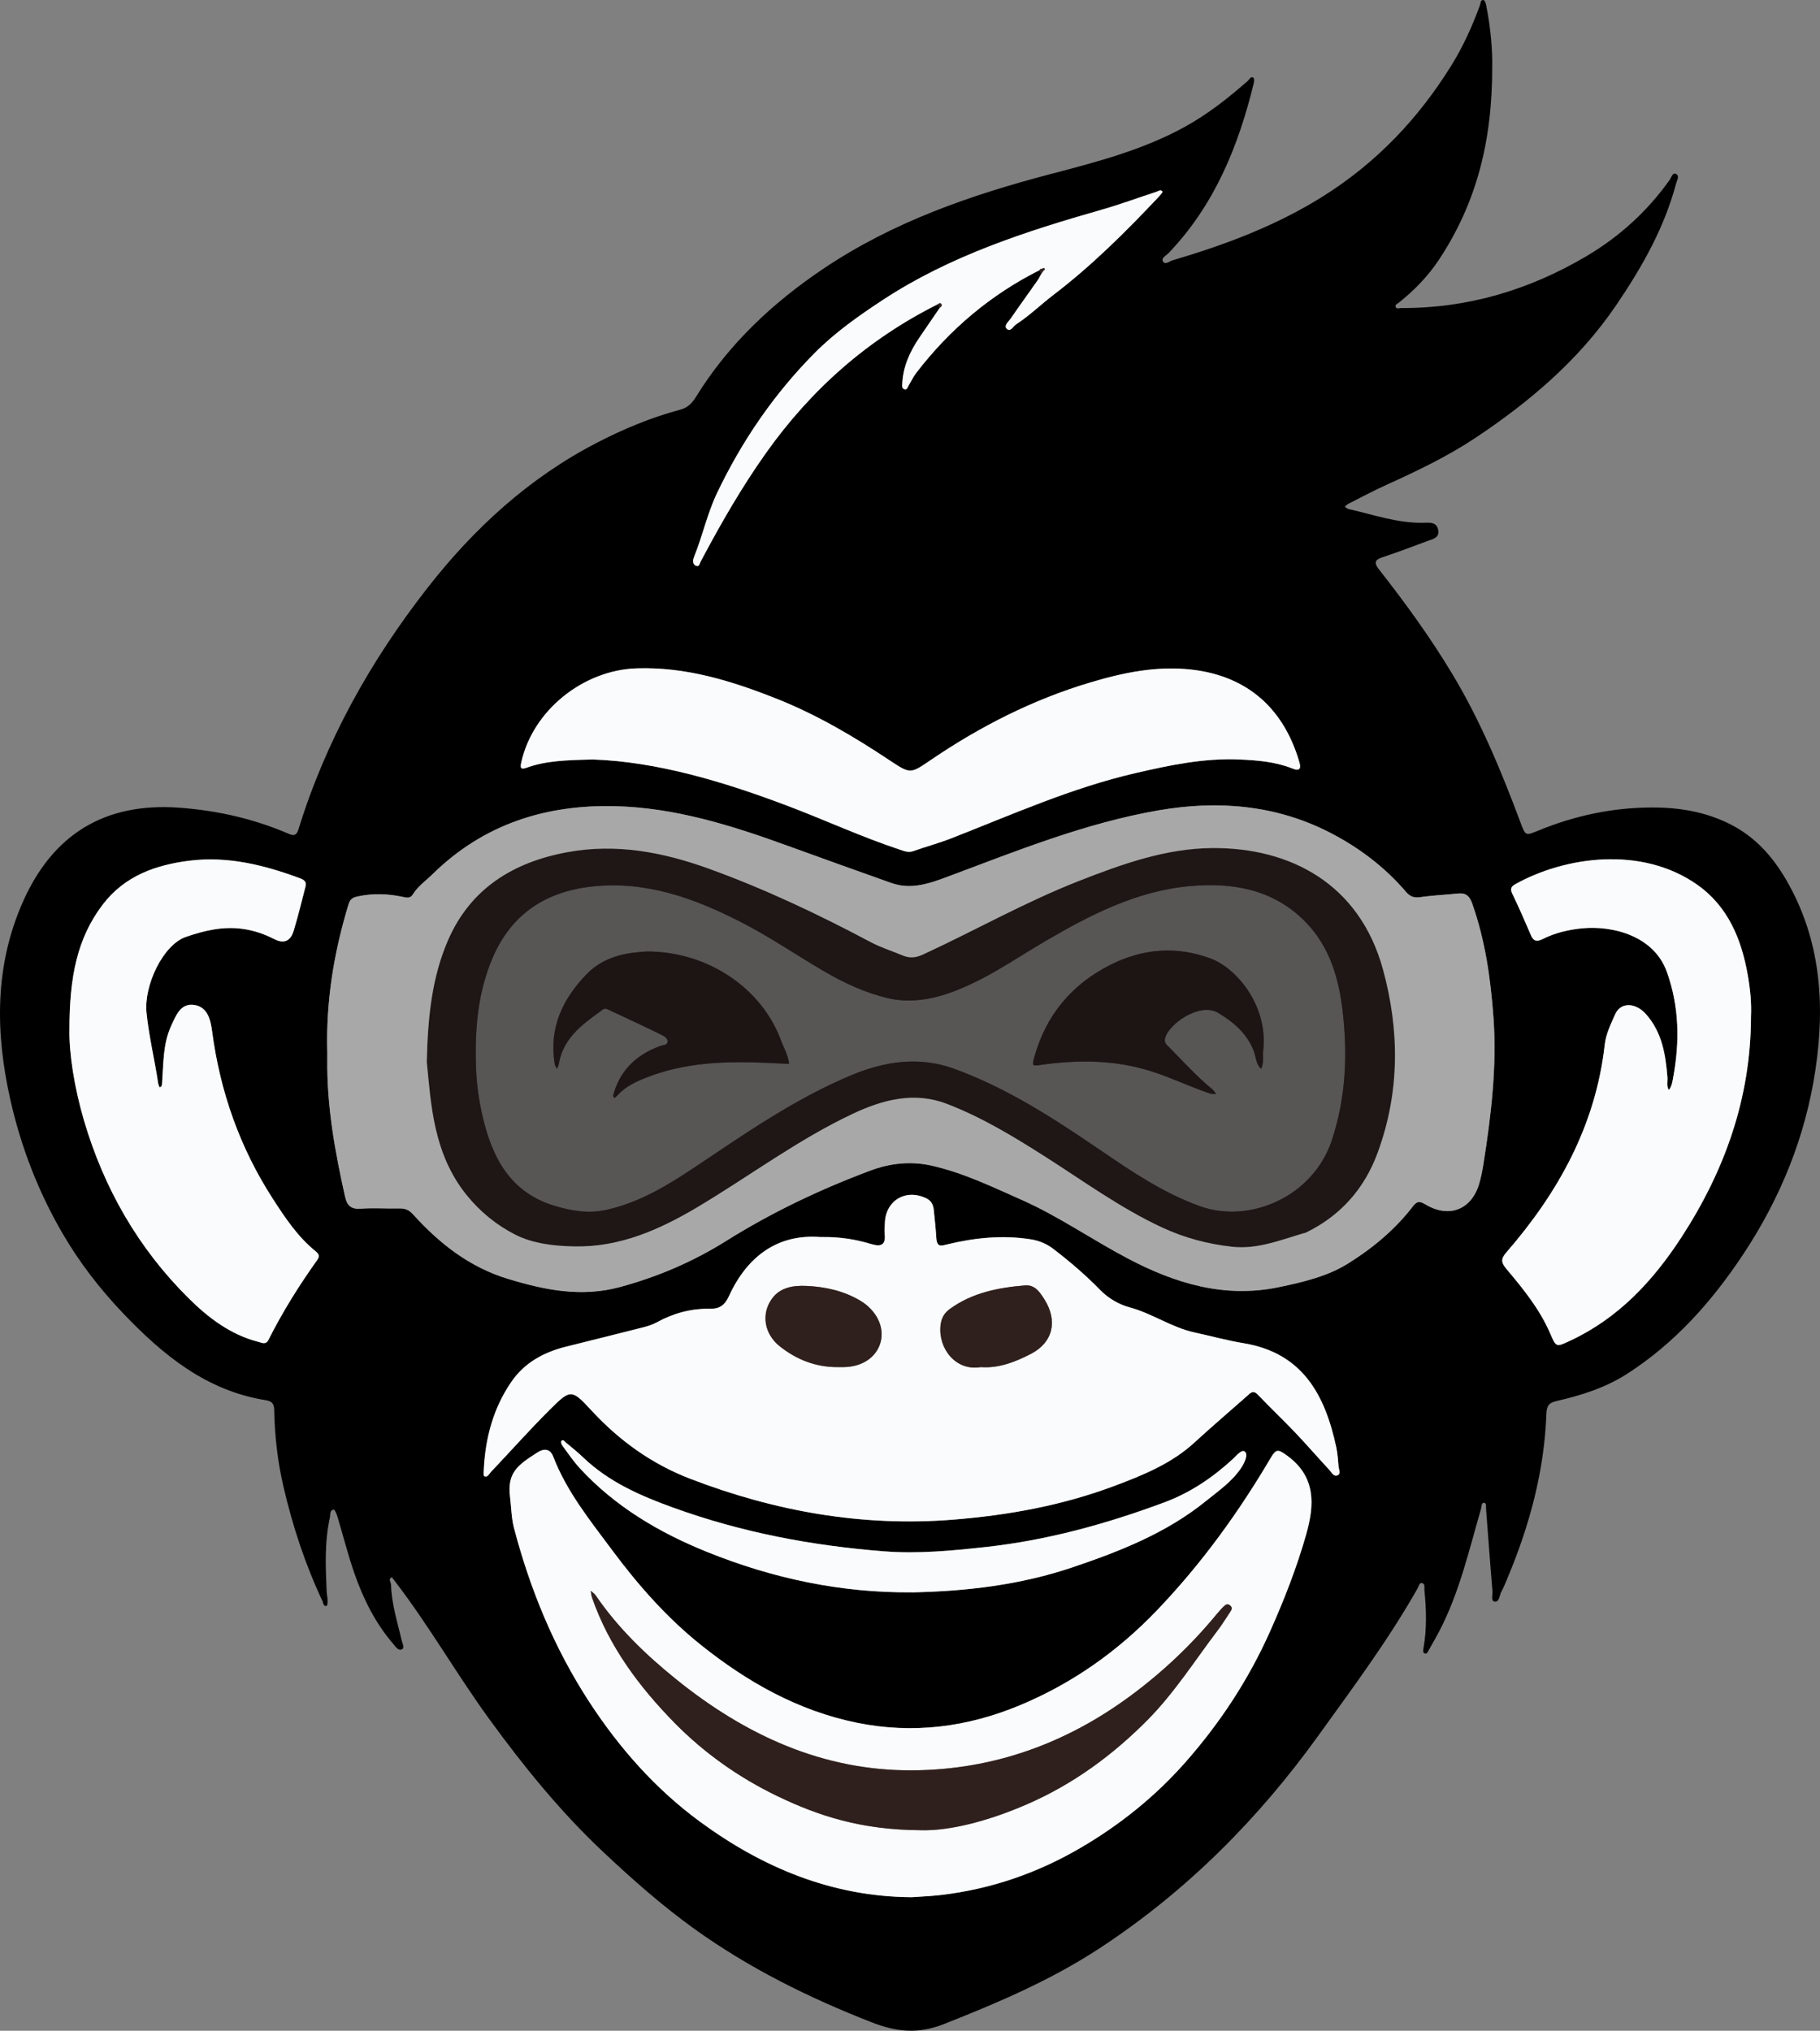 <?xml version="1.0" encoding="UTF-8"?>
<svg id="Layer_2" data-name="Layer 2" xmlns="http://www.w3.org/2000/svg" width="750.74" height="837.42" viewBox="0 0 750.74 837.42">
  <rect x="0" y="0" width="750.74" height="837.42" fill="#808080" stroke="none"/>
  <defs>
    <style>
      .cls-1 {
        fill: #a9a8a9;
      }

      .cls-2 {
        fill: #1e1715;
      }

      .cls-3 {
        fill: #161212;
        opacity: .71;
      }

      .cls-4 {
        fill: #fafbfc;
      }

      .cls-5 {
        fill: #30201d;
      }
    </style>
  </defs>
  <g id="BW">
    <g>
      <g id="Monkey">
        <path d="M615.53,27.3c.1,31.43-6.76,56.74-21.88,79.67-4.52,6.86-10.19,12.68-16.59,17.8-.59.47-1.73.84-1.34,1.83.38.96,1.42.42,2.18.43,27.51.14,52.95-7.48,76.45-21.36,13.58-8.02,25.18-18.53,34.39-31.5.7-.99,1.14-3.15,2.6-2.44,1.59.77.4,2.6.04,3.95-4.9,18.43-14.14,34.64-24.8,50.3-15.38,22.59-35.72,39.79-58.15,54.7-11.5,7.64-24.03,13.59-36.62,19.3-5.29,2.4-10.43,5.15-15.62,7.78-.56.28-.99.81-1.48,1.22.53.33,1.03.83,1.61.95,10.19,2.27,20.13,5.87,30.78,5.65,2.44-.05,5.4-.49,6.11,2.82.75,3.51-2.37,3.93-4.6,4.78-6.07,2.28-12.15,4.56-18.3,6.6-3.46,1.15-3.51,2.47-1.36,5.2,10.89,13.86,21.23,28.13,30.3,43.26,11.51,19.19,20.03,39.78,27.85,60.67,2.25,6.02,2.1,5.77,7.88,3.43,14.89-6.05,30.31-9.33,46.52-9.35,11.36-.01,22.04,1.77,32.23,6.91,10.2,5.15,17.45,13.27,23.02,22.86,14.23,24.46,16.19,51.04,12.12,78.31-4.11,27.57-14.38,52.89-29.77,76.11-12.87,19.43-28.1,36.6-47.89,49.33-8.94,5.75-18.9,8.89-29.12,11.23-3.17.72-4.09,1.97-4.21,5.26-.86,23.7-6.98,46.2-16.13,67.96-.77,1.83-1.5,3.71-2.46,5.44-.83,1.49-.75,4.38-2.83,4.05-1.56-.24-.7-2.91-.84-4.46-.96-11.26-1.75-22.54-2.64-33.81-.07-.89.34-2.43-.89-2.47-1.07-.03-.9,1.52-1.16,2.42-4.95,17.07-8.89,34.5-17.18,50.43-1.38,2.65-2.88,5.24-4.36,7.84-.39.68-.72,1.79-1.73,1.41-.89-.34-.6-1.45-.47-2.18,1.4-7.94,1.18-15.9.37-23.87-.11-1.04.42-2.63-.98-2.94-1.13-.25-1.32,1.29-1.78,2.1-12.06,21.32-26.7,40.94-40.95,60.75-24.86,34.55-54.64,64.43-90.41,87.83-19.99,13.08-41.85,22.41-64.08,31.17-10.78,4.25-19.67,3.24-29.92-.77-25.69-10.05-50.2-22.15-72.66-38.23-13.53-9.69-25.96-20.68-38.07-32.08-17.66-16.62-32.84-35.37-47.03-54.89-13.33-18.33-24.59-38.12-38.4-56.15-.58-.76-1.58-2.19-1.75-2.1-1.48.78-.25,1.98-.22,3.03.18,7.91,2.65,15.38,4.38,22.99.28,1.22,1.36,3.02.11,3.66-1.51.76-2.62-1.09-3.55-2.17-7.38-8.57-12.35-18.54-16.04-29.1-2.68-7.69-4.66-15.63-7.01-23.43-.32-1.08-1.08-2.94-1.51-2.9-1.78.15-1.34,1.99-1.6,3.18-2.25,10.18-1.79,20.48-1.33,30.78.05,1.16.36,2.3.39,3.46.02.78-.08,2.17-.39,2.25-1.43.36-1.34-1.11-1.71-1.9-7.13-15.1-12.3-30.85-16.09-47.12-2.45-10.5-3.66-21.09-3.85-31.82-.04-2.41-.92-3.55-3.39-3.94-24.53-3.89-42.42-18.55-58.91-35.83-9.53-9.98-17.89-20.8-24.79-32.59-10.14-17.32-17.36-35.98-21.77-55.59-6.23-27.72-6.5-55.31,5.29-81.73,12.04-26.99,33.05-41.02,64.81-38.58,15.66,1.21,30.51,4.59,44.82,10.77,2.16.93,3.17.59,3.92-1.82,11.34-36.63,29.75-69.55,53.26-99.63,19.24-24.63,41.95-45.44,69.96-59.89,10.94-5.65,22.31-10.39,34.22-13.57,3.29-.88,5.02-2.8,6.64-5.43,13.37-21.62,31.48-38.59,52.4-52.67,28.76-19.36,60.98-30.5,94.2-39.19,18.84-4.93,37.69-9.86,54.92-19.34,9.49-5.22,17.95-11.88,26.05-19,.7-.62,1.11-1.96,2.26-1.31.38.22.35,1.57.17,2.32-6.35,26.02-16.23,50.27-35.12,70.01-.99,1.03-3.15,1.98-2.35,3.43.89,1.61,2.63-.03,3.93-.41,21.75-6.43,42.83-14.28,62.22-26.48,22.04-13.87,39.33-32.08,52.94-54.08,4.84-7.83,8.59-16.14,11.72-24.76.28-.78.13-2.24,1.47-2.01.47.08.89,1.32,1.05,2.09,1.98,9.66,2.63,19.43,2.5,25.19ZM428.84,111.4c.25.48.5.96.75,1.44-.57,1-1.08,2.06-1.74,3-3.62,5.17-7.33,10.27-10.9,15.47-.88,1.29-2.97,2.92-1.74,4.21,1.56,1.65,2.7-.96,3.9-1.74,5.57-3.62,10.35-8.3,15.6-12.31,15.85-12.08,29.85-26.08,43.46-40.53.56-.59,1.49-1.7,1.33-1.94-.71-1.03-1.7-.16-2.52.11-7.42,2.42-14.76,5.15-22.26,7.29-31.55,9.02-62.64,19.01-90.45,37.23-10.06,6.59-19.86,13.51-28.28,22-16.72,16.86-29.97,36.22-40.23,57.73-4.03,8.45-5.93,17.53-9.4,26.1-.42,1.03-1.08,3.13.8,3.88,1.29.52,1.42-.95,1.86-1.78,8.16-15.42,16.81-30.5,26.95-44.77,18.67-26.28,42.03-46.9,70.86-61.33.28.48.56.96.84,1.44-2.81,4.1-5.63,8.19-8.42,12.31-3.94,5.82-6.8,12.04-7.08,19.21-.03.79-.22,1.73.84,2.07,1.17.38,1.3-.68,1.7-1.34,1.11-1.85,2.04-3.83,3.35-5.53,13.77-17.86,30.57-32.08,50.77-42.22ZM135.02,434.23c0,.83,0,1.66,0,2.5-.26,19.25,3.14,38.03,7.32,56.71.81,3.64,2.42,5.26,6.42,4.97,5.3-.38,10.66.01,15.99-.1,2.31-.05,3.92.55,5.57,2.37,10.91,12.07,23.28,21.85,39.3,26.7,15.22,4.61,30.19,7.65,46.13,3.34,15.58-4.21,30.11-10.44,43.74-18.98,18.82-11.79,38.78-21.3,59.56-29.05,8.06-3.01,16.47-3.97,25.05-2.07,13.11,2.9,25.11,8.74,37.26,14.12,15.26,6.76,28.97,16.35,43.67,24.11,19.52,10.31,39.93,16.61,62.41,11.94,10-2.07,20.09-4.44,28.7-9.81,10.11-6.31,19.39-14,26.75-23.63,1.63-2.13,2.74-2.12,5.15-.68,9.68,5.79,18.91,2.15,22.08-8.43.81-2.7,1.36-5.5,1.8-8.28,3.16-20.07,5.6-40.18,4.11-60.58-1.17-15.98-3.4-31.71-8.79-46.9-1.07-3.01-2.6-4.38-5.81-4.03-5.13.55-10.3.74-15.39,1.48-2.6.38-4.26-.05-6.03-2.12-8.87-10.38-19.78-18.54-31.74-24.64-22.2-11.31-46.06-13.23-70.43-9-30.02,5.21-58.14,16.58-86.48,27.18-7.68,2.87-15.37,5.72-23.7,2.76-14.28-5.07-28.54-10.18-42.78-15.35-23.05-8.38-46.44-15.71-71.14-16.32-28.63-.71-54.31,7.42-75.28,28.02-2.79,2.74-6.06,4.97-8.17,8.38-1.1,1.78-2.59,1.33-4.34.96-6.06-1.28-12.17-1.47-18.3-.16-1.95.42-3.14.93-3.82,3.13-6.14,20.03-9.44,40.45-8.8,61.44ZM338.68,510.13c-17.58-1.45-30.35,7.64-38.01,24.36-1.79,3.92-4.01,5.25-7.79,5.19-7.81-.14-15.06,1.83-21.9,5.57-1.72.94-3.66,1.58-5.57,2.07-10.67,2.72-21.36,5.34-32.03,8.02-9.13,2.29-17.04,6.58-22.48,14.51-7.46,10.87-10.7,23.12-11.35,36.15-.05.95-.21,2.54.21,2.73,1.35.64,1.94-.91,2.66-1.67,8.12-8.56,15.96-17.39,24.31-25.72,8.67-8.65,9.04-8.59,17.34.39,11.48,12.42,24.9,22.02,40.64,28.06,34.89,13.4,70.87,19.86,108.4,16.86,22.82-1.82,45.11-5.87,66.57-13.92,11.82-4.44,23.52-9.16,33.06-17.93,7.1-6.52,14.45-12.76,21.66-19.15,1.39-1.23,2.44-2.65,4.45-.54,5.02,5.29,10.34,10.29,15.36,15.57,4.81,5.05,9.36,10.33,14.11,15.43.94,1.01,1.76,2.96,3.42,2.24,1.46-.63.51-2.37.4-3.61-.23-2.64-.39-5.32-.94-7.9-4.61-21.53-13.82-38.93-38.23-42.95-6.8-1.12-13.48-2.97-20.23-4.43-9.47-2.05-17.46-7.85-26.84-10.37-4.16-1.12-8.63-3.6-11.94-7-6.04-6.22-12.61-11.82-19.48-17.09-2.83-2.17-5.96-3.44-9.54-3.99-11.54-1.78-22.86-.61-34.1,2.1-2.6.63-4.4,1.44-4.64-2.85-.21-3.75-.68-7.58-1.04-11.37-.21-2.2-1.12-3.81-3.08-4.75-8.55-4.12-16.91.99-17.09,10.42-.02,1.33-.24,2.68-.09,3.99.52,4.55-1.08,5.79-5.58,4.44-6.21-1.86-12.61-3.02-20.65-2.88ZM375.99,782.35c3.97-.29,7.96-.44,11.91-.89,20.77-2.39,40.05-9.03,58.12-19.64,16.07-9.43,30.41-20.95,42.69-34.82,14.37-16.23,26.22-34.2,35.12-54.11,5.85-13.09,11.07-26.41,14.97-40.15,3.41-12.03,4.21-23.78-7.99-32.57-3.51-2.53-4.39-2.8-6.61.98-13.35,22.67-28.71,43.85-46.96,62.91-16.2,16.91-34.89,30.12-56.48,39.12-21.68,9.04-44.12,11.95-67.29,7.23-24.35-4.96-45.35-16.88-64.48-32.19-13.95-11.17-25.76-24.57-36.39-38.87-9.1-12.24-18.8-24.18-24.38-38.66-1.39-3.6-4.09-3.29-6.48-1.77-8.28,5.26-12.59,8.39-11.34,18.4.53,4.28.53,8.62,1.64,12.83,6.69,25.4,16.56,49.39,30.93,71.5,12.44,19.14,27.42,36.07,45.72,49.51,25.83,18.98,54.53,30.98,87.31,31.18ZM244.64,313.19c26.18.91,53.53,9,80.36,19.17,15.38,5.83,30.34,12.75,45.97,17.94,1.87.62,3.65,1.42,5.79.66,5.17-1.84,10.49-3.26,15.59-5.25,25.07-9.8,49.7-20.83,76.06-26.92,14.07-3.25,28.19-6.24,42.84-5.6,7.45.32,14.69.9,21.7,3.66,1.3.51,4.22,1.62,3.05-2.43-6.32-21.92-21.11-35.49-44.09-38.24-14.48-1.74-28.36,1.12-42.21,5.26-23.67,7.07-45.34,18.09-65.67,31.9-8.51,5.78-8.41,5.97-17.07.21-14.84-9.87-30.16-18.91-46.77-25.47-18.47-7.31-37.24-13.13-57.56-12.47-22.07.72-42.8,17.28-47.61,38.72-.57,2.55-.12,3.08,2.24,2.23,7.94-2.86,16.23-3.11,27.36-3.37ZM28.64,424.64c-.17,9.6,1.98,23.77,6.04,37.51,8.23,27.89,22.33,52.55,43.04,73.11,8.17,8.11,17.3,15.11,28.83,18.06,1.51.39,3.1,1.38,4.24-.89,5.75-11.47,12.55-22.31,19.99-32.75,1.12-1.57.93-2.47-.57-3.68-7.36-5.93-12.51-13.7-17.58-21.52-13.69-21.14-21.84-44.28-25.14-69.21-.62-4.67-1.8-9.96-7.24-10.84-5.75-.93-7.63,4.27-9.6,8.51-3.45,7.46-3.18,15.54-3.78,23.46-.06.81.04,1.72-.98,1.95-.09.02-.56-1.09-.66-1.7-1.43-9.69-3.8-19.21-4.79-29-1.15-11.24,6.76-28.04,16.25-31.31,7.63-2.62,15.15-4.42,23.37-3.31,4.76.65,9.03,2.14,13.16,4.26,4.2,2.14,6.73.47,7.92-3.47,1.83-6.05,3.32-12.2,4.9-18.32.57-2.2-1.02-2.86-2.68-3.47-14.5-5.34-29.34-9.01-44.91-7.14-14.03,1.69-26.93,6.21-35.97,18-10.61,13.85-13.85,29.91-13.84,51.74ZM722.26,419.45c.29-5.9-.32-11.71-1.32-17.42-2.61-14.82-8.15-28.29-20.92-37.25-22.98-16.11-54.61-11.51-74.9-.19-1.73.97-2.28,1.9-1.3,3.94,2.74,5.68,5.26,11.47,7.75,17.27,1.1,2.56,2.69,2.48,4.78,1.44,5.12-2.56,10.61-3.87,16.25-4.42,12.94-1.25,29.69,3.24,34.97,17.93,5.16,14.34,5.36,28.93,2.59,43.72-.33,1.78-.54,3.57-1.79,5-1.04-1.66-.44-3.51-.57-5.27-.73-9.39-2.25-18.52-8.78-25.93-4.38-4.96-10.5-5.07-12.74-.06-1.81,4.07-3.82,8.11-4.34,12.68-3.74,33.13-19.08,60.82-40.54,85.53-2.42,2.79-2.21,4.23.1,6.97,6.85,8.13,13.59,16.42,17.87,26.3,2.61,6.01,2.43,5.92,8.48,3.09,19.83-9.27,34.06-24.64,45.72-42.54,17.95-27.57,28.62-57.57,28.7-90.79ZM376.25,656.63c22.51-.46,44.63-3.06,66.15-10.33,19.63-6.62,38.72-14.14,54.99-27.3,5.24-4.23,10.94-8.12,14.72-13.92,1.28-1.96,2.75-5.14,1.47-6.4-1.31-1.28-3.48,1.51-4.91,2.84-8.39,7.74-17.65,14.02-28.4,18.01-23.89,8.88-48.3,15.63-73.72,18.41-13.91,1.52-27.87,2.87-41.82,1.78-29.72-2.31-58.83-7.81-86.98-18-13.55-4.9-26.56-10.57-37.16-20.69-2.28-2.18-4.73-4.17-7.18-6.17-.5-.41-1.08-1.55-1.91-.6-.24.27.06,1.3.4,1.76,2.38,3.19,4.6,6.54,7.29,9.45,14.62,15.85,32.8,26.56,52.5,34.5,27.04,10.9,55.21,16.92,84.55,16.64Z"/>
        <path class="cls-4" d="M338.68,510.13c8.03-.14,14.44,1.02,20.65,2.88,4.5,1.35,6.1.11,5.58-4.44-.15-1.31.06-2.66.09-3.99.17-9.43,8.54-14.54,17.09-10.42,1.95.94,2.86,2.55,3.08,4.75.36,3.79.83,7.62,1.04,11.37.24,4.29,2.04,3.48,4.64,2.85,11.24-2.71,22.56-3.87,34.1-2.1,3.58.55,6.71,1.82,9.54,3.99,6.87,5.27,13.43,10.87,19.48,17.09,3.31,3.4,7.78,5.89,11.94,7,9.39,2.52,17.38,8.31,26.84,10.37,6.75,1.46,13.43,3.31,20.23,4.43,24.41,4.02,33.62,21.42,38.23,42.95.55,2.58.71,5.26.94,7.9.11,1.23,1.05,2.98-.4,3.61-1.66.72-2.49-1.23-3.42-2.24-4.75-5.1-9.3-10.38-14.11-15.43-5.03-5.28-10.34-10.28-15.36-15.57-2.01-2.11-3.06-.69-4.45.54-7.22,6.39-14.57,12.63-21.66,19.15-9.54,8.77-21.23,13.49-33.06,17.93-21.46,8.05-43.74,12.1-66.57,13.92-37.52,3-73.51-3.46-108.4-16.86-15.74-6.04-29.16-15.65-40.64-28.06-8.29-8.97-8.66-9.03-17.34-.39-8.35,8.32-16.19,17.16-24.31,25.72-.72.76-1.3,2.31-2.66,1.67-.41-.19-.25-1.79-.21-2.73.66-13.03,3.89-25.28,11.35-36.15,5.44-7.93,13.35-12.22,22.48-14.51,10.68-2.68,21.37-5.3,32.03-8.02,1.91-.49,3.85-1.13,5.57-2.07,6.84-3.74,14.09-5.7,21.9-5.57,3.78.07,6-1.27,7.79-5.19,7.66-16.72,20.43-25.82,38.01-24.36ZM345.54,563.75c.83,0,1.66,0,2.49,0,7.7-.08,13.6-4.09,15.25-10.38,1.66-6.32-1.91-13.12-8.35-16.97-6.91-4.13-14.55-5.79-22.29-6.12-5.11-.22-10.76.4-14.28,5.36-4.41,6.2-3.18,14.41,3.33,19.57,6.92,5.48,14.86,8.61,23.86,8.54ZM404.49,563.76c7.45.57,14.29-2.11,20.77-5.46,9.2-4.76,11.12-13.74,5.51-22.55-1.96-3.09-3.94-6-7.99-5.67-11.01.89-21.69,2.99-30.91,9.65-2.4,1.74-3.62,3.88-3.93,7.04-.9,9.44,6.35,18.71,16.55,17Z"/>
        <path class="cls-4" d="M375.99,782.35c-32.78-.2-61.48-12.21-87.31-31.18-18.3-13.45-33.27-30.37-45.72-49.51-14.38-22.11-24.24-46.1-30.93-71.5-1.11-4.21-1.1-8.55-1.64-12.83-1.25-10,3.07-13.13,11.34-18.4,2.39-1.52,5.1-1.83,6.48,1.77,5.58,14.48,15.28,26.43,24.38,38.66,10.63,14.3,22.44,27.7,36.39,38.87,19.13,15.32,40.13,27.23,64.48,32.19,23.17,4.72,45.61,1.81,67.29-7.23,21.59-9,40.29-22.22,56.48-39.12,18.25-19.06,33.61-40.24,46.96-62.91,2.23-3.78,3.1-3.5,6.61-.98,12.19,8.79,11.4,20.54,7.99,32.57-3.9,13.74-9.12,27.06-14.97,40.15-8.9,19.91-20.75,37.88-35.12,54.11-12.28,13.86-26.62,25.39-42.69,34.82-18.07,10.6-37.35,17.24-58.12,19.64-3.95.46-7.94.6-11.91.89ZM379.62,754.72c12.26.38,28.49-3.92,44.22-10.79,18.83-8.22,35.04-20.08,49.44-34.6,11.15-11.25,19.59-24.62,29.1-37.15,1.8-2.37,3.36-4.93,5.02-7.42.56-.84,1.12-1.69.12-2.63-1.24-1.16-2.14-.3-2.97.53-.94.94-1.83,1.94-2.68,2.97-10.41,12.6-22.12,23.72-35.32,33.5-26.8,19.85-56.74,30.63-89.9,30.9-37.35.31-69.41-14.64-97.96-37.72-12.42-10.04-23.9-21.12-32.98-34.43-.51-.75-1.36-1.26-2.05-1.88.18.95.24,1.94.56,2.85,6.98,20.05,19.39,36.71,34,51.58,12.24,12.46,26.51,22.55,42.39,30.21,17.09,8.25,34.77,13.95,59,14.07Z"/>
        <path class="cls-4" d="M244.64,313.19c-11.13.26-19.41.51-27.36,3.37-2.36.85-2.81.32-2.24-2.23,4.8-21.44,25.54-38,47.61-38.72,20.32-.66,39.1,5.16,57.56,12.47,16.6,6.57,31.93,15.61,46.77,25.47,8.66,5.76,8.56,5.56,17.07-.21,20.33-13.81,41.99-24.83,65.67-31.9,13.85-4.14,27.72-6.99,42.21-5.26,22.98,2.76,37.77,16.33,44.09,38.24,1.17,4.05-1.75,2.94-3.05,2.43-7.01-2.75-14.26-3.33-21.7-3.66-14.65-.64-28.77,2.35-42.84,5.6-26.36,6.08-51,17.12-76.06,26.92-5.1,1.99-10.42,3.41-15.59,5.25-2.13.76-3.91-.04-5.79-.66-15.63-5.19-30.59-12.11-45.97-17.94-26.83-10.17-54.18-18.26-80.36-19.17Z"/>
        <path class="cls-4" d="M28.64,424.64c0-21.83,3.23-37.9,13.84-51.74,9.05-11.8,21.94-16.31,35.97-18,15.57-1.87,30.41,1.79,44.91,7.14,1.65.61,3.25,1.26,2.68,3.47-1.58,6.12-3.07,12.27-4.9,18.32-1.19,3.94-3.72,5.61-7.92,3.47-4.14-2.11-8.41-3.61-13.16-4.26-8.22-1.11-15.74.68-23.37,3.31-9.48,3.26-17.4,20.06-16.25,31.31,1,9.79,3.36,19.31,4.79,29,.09.61.57,1.72.66,1.7,1.02-.23.92-1.14.98-1.95.59-7.93.32-16.01,3.78-23.46,1.96-4.24,3.85-9.44,9.6-8.51,5.45.88,6.62,6.17,7.24,10.84,3.3,24.93,11.45,48.07,25.14,69.21,5.06,7.82,10.22,15.59,17.58,21.52,1.5,1.21,1.68,2.11.57,3.68-7.44,10.44-14.24,21.28-19.99,32.75-1.14,2.27-2.73,1.28-4.24.89-11.52-2.95-20.66-9.95-28.83-18.06-20.71-20.56-34.81-45.21-43.04-73.11-4.05-13.74-6.21-27.91-6.04-37.51Z"/>
        <path class="cls-4" d="M722.26,419.45c-.08,33.22-10.75,63.22-28.7,90.79-11.65,17.9-25.89,33.27-45.72,42.54-6.04,2.83-5.87,2.92-8.48-3.09-4.29-9.88-11.03-18.17-17.87-26.3-2.31-2.74-2.53-4.18-.1-6.97,21.46-24.71,36.8-52.4,40.54-85.53.52-4.57,2.52-8.61,4.34-12.68,2.23-5.01,8.36-4.9,12.74.06,6.54,7.41,8.05,16.54,8.78,25.93.14,1.76-.47,3.6.57,5.27,1.25-1.44,1.46-3.23,1.79-5,2.76-14.79,2.56-29.38-2.59-43.72-5.28-14.68-22.02-19.18-34.97-17.93-5.64.54-11.14,1.85-16.25,4.42-2.09,1.04-3.68,1.12-4.78-1.44-2.48-5.8-5.01-11.59-7.75-17.27-.98-2.03-.43-2.97,1.3-3.94,20.29-11.32,51.91-15.92,74.9.19,12.77,8.95,18.3,22.43,20.92,37.25,1.01,5.71,1.61,11.52,1.32,17.42Z"/>
        <path class="cls-4" d="M376.25,656.63c-29.34.28-57.51-5.74-84.55-16.64-19.7-7.94-37.89-18.65-52.5-34.5-2.69-2.92-4.92-6.26-7.29-9.45-.34-.46-.64-1.49-.4-1.76.83-.95,1.41.2,1.91.6,2.44,1.99,4.9,3.99,7.18,6.17,10.6,10.13,23.61,15.79,37.16,20.69,28.15,10.19,57.26,15.69,86.98,18,13.94,1.08,27.91-.26,41.82-1.78,25.42-2.79,49.83-9.53,73.72-18.41,10.75-4,20.02-10.28,28.4-18.01,1.44-1.33,3.61-4.12,4.91-2.84,1.28,1.25-.19,4.44-1.47,6.4-3.78,5.8-9.48,9.68-14.72,13.92-16.27,13.16-35.36,20.67-54.99,27.3-21.53,7.26-43.64,9.87-66.15,10.33Z"/>
        <path class="cls-4" d="M386.84,125.45c-28.83,14.43-52.2,35.05-70.86,61.33-10.14,14.28-18.79,29.36-26.95,44.77-.44.84-.57,2.3-1.86,1.78-1.89-.75-1.22-2.85-.8-3.88,3.48-8.57,5.37-17.65,9.4-26.1,10.26-21.51,23.51-40.86,40.23-57.73,8.42-8.49,18.21-15.4,28.28-22,27.81-18.22,58.9-28.21,90.45-37.23,7.5-2.15,14.84-4.87,22.26-7.29.83-.27,1.81-1.13,2.52-.11.16.23-.78,1.35-1.33,1.94-13.61,14.44-27.62,28.44-43.46,40.53-5.26,4.01-10.03,8.69-15.6,12.31-1.21.78-2.35,3.39-3.9,1.74-1.22-1.29.86-2.93,1.74-4.21,3.57-5.2,7.28-10.31,10.9-15.47.66-.94,1.16-2,1.74-3,.27-.39.55-.79.82-1.18.48-.26.77-.68.32-1.07-.17-.15-.77.19-1.18.31-.38-.03-.61.13-.72.5-20.2,10.13-37,24.36-50.77,42.22-1.31,1.7-2.24,3.68-3.35,5.53-.4.66-.52,1.71-1.7,1.34-1.06-.34-.87-1.28-.84-2.07.27-7.17,3.14-13.39,7.08-19.21,2.79-4.12,5.61-8.21,8.42-12.31.42-.39,1.09-.72.66-1.44-.45-.74-1-.34-1.5,0Z"/>
        <path class="cls-5" d="M345.54,563.75c-9,.07-16.94-3.06-23.86-8.54-6.51-5.16-7.73-13.37-3.33-19.57,3.52-4.95,9.17-5.58,14.28-5.36,7.74.34,15.38,1.99,22.29,6.12,6.44,3.85,10.01,10.65,8.35,16.97-1.65,6.28-7.55,10.3-15.25,10.38-.83,0-1.66,0-2.49,0Z"/>
        <path class="cls-5" d="M404.49,563.76c-10.2,1.71-17.45-7.56-16.55-17,.3-3.15,1.52-5.3,3.93-7.04,9.23-6.66,19.91-8.75,30.91-9.65,4.05-.33,6.02,2.58,7.99,5.67,5.6,8.81,3.69,17.79-5.51,22.55-6.48,3.35-13.31,6.04-20.77,5.46Z"/>
        <path class="cls-5" d="M379.62,754.72c-24.23-.13-41.91-5.83-59-14.07-15.88-7.66-30.15-17.75-42.39-30.21-14.6-14.87-27.02-31.52-34-51.58-.31-.91-.38-1.9-.56-2.85.69.62,1.54,1.13,2.05,1.88,9.08,13.31,20.56,24.39,32.98,34.43,28.55,23.08,60.61,38.03,97.96,37.72,33.16-.27,63.1-11.05,89.9-30.9,13.2-9.78,24.91-20.89,35.32-33.5.85-1.03,1.73-2.03,2.68-2.97.83-.83,1.73-1.69,2.97-.53,1,.94.44,1.79-.12,2.63-1.66,2.48-3.21,5.04-5.02,7.42-9.51,12.53-17.95,25.9-29.1,37.15-14.4,14.52-30.61,26.38-49.44,34.6-15.74,6.87-31.96,11.17-44.22,10.79Z"/>
        <path class="cls-5" d="M429.55,110.89c.41-.12,1.01-.46,1.18-.31.45.39.15.81-.32,1.07l-.86-.76Z"/>
        <path class="cls-5" d="M428.84,111.4c.1-.37.34-.54.72-.5.29.25.57.51.86.76-.27.39-.55.79-.82,1.18-.25-.48-.5-.96-.75-1.44Z"/>
        <path class="cls-5" d="M386.84,125.45c.5-.34,1.05-.74,1.5,0,.43.72-.24,1.05-.66,1.44-.28-.48-.56-.96-.84-1.44Z"/>
        <path class="cls-4" d="M196.29,437.83c-.36-14.58,1.04-28.92,6.76-42.49,7.81-18.51,22.25-27.9,41.96-29.84,21.94-2.16,41.54,4.98,60.62,14.75,11.87,6.07,22.83,13.6,34.3,20.3,8.32,4.86,17.26,8.99,26.54,11.13,6.87,1.58,14.52,1.02,21.64-1.07,15.88-4.67,29.13-14.35,43.19-22.56,18.57-10.86,37.78-20.72,59.67-22.65,17.77-1.57,34.65,1.43,47.78,15.04,9.82,10.17,13.55,23.18,15.1,36.7,2.06,17.95,1.31,35.68-4.51,53.18-7.69,23.09-33.72,34.47-54.29,27.12-14.93-5.34-27.86-14.06-40.76-22.86-19.28-13.14-38.79-25.91-60.86-33.88-14.26-5.15-28.42-3.09-42.3,2.71-23.36,9.76-43.93,24.17-64.81,38.12-11.21,7.49-22.73,14.4-36.2,17.4-7.31,1.63-14.21.46-21.1-1.58-18.34-5.41-25.91-19.67-29.91-36.77-1.75-7.46-2.73-15.04-2.82-22.73ZM266.97,392.37c-7.34.44-17.33,1.41-25.06,9.41-9.99,10.35-15.5,22.23-13.12,36.93.11.71.6,1.36.91,2.03.26-.59.65-1.16.75-1.78,1.65-10.35,9.14-16.15,16.92-21.7.9-.64,1.76-1.74,3.08-1.12,7.51,3.5,15.04,6.98,22.48,10.63,1.06.52,2.63,1.52,2.42,2.9-.23,1.42-2.04,1.29-3.22,1.73-9.23,3.46-15.93,9.43-18.86,19.1-.22.74-.67,1.62.15,2.22.12.09.98-.72,1.41-1.19,3.12-3.42,7.16-5.32,11.36-7.01,15.97-6.4,32.68-6.98,49.55-6.26,3.25.14,6.5.31,9.74.46-.32-3.52-2.18-6.51-3.36-9.73-7.75-21.16-29.83-36.6-55.17-36.62ZM521.06,433.34c2.13-18.33-10.72-34.06-21.88-38.15-14.03-5.15-27.86-3.97-41.06,2.65-16.1,8.08-26.74,20.83-31.56,38.4-.91,3.33-.58,3.38,2.58,2.93,15.44-2.21,30.73-2.18,45.86,2.64,8.27,2.64,16.04,6.45,24.25,9.16.73.24,1.58.12,2.38.17-.48-.63-.86-1.38-1.46-1.86-6.45-5.27-11.99-11.46-17.83-17.35-1.02-1.03-2.22-1.79-1.76-3.74,1.38-5.89,14.36-15.08,21.99-10.46,6.3,3.82,11.79,8.41,14.58,15.63.96,2.48.89,5.42,3.05,7.41,1.34-2.78.56-5.81.86-7.42Z"/>
        <path class="cls-5" d="M266.97,392.37c25.34.02,47.42,15.47,55.17,36.62,1.18,3.22,3.04,6.21,3.36,9.73-3.25-.16-6.5-.33-9.74-.46-16.87-.72-33.57-.14-49.55,6.26-4.2,1.68-8.24,3.59-11.36,7.01-.43.47-1.29,1.28-1.41,1.19-.82-.59-.37-1.48-.15-2.22,2.93-9.67,9.62-15.64,18.86-19.1,1.17-.44,2.99-.31,3.22-1.73.22-1.38-1.35-2.38-2.42-2.9-7.44-3.65-14.96-7.13-22.48-10.63-1.32-.62-2.18.48-3.08,1.12-7.79,5.55-15.27,11.34-16.92,21.7-.1.62-.49,1.19-.75,1.78-.31-.68-.8-1.32-.91-2.03-2.38-14.7,3.12-26.58,13.12-36.93,7.72-8,17.72-8.98,25.06-9.41Z"/>
        <path class="cls-5" d="M521.06,433.34c-.3,1.61.48,4.63-.86,7.42-2.16-1.99-2.09-4.93-3.05-7.41-2.79-7.21-8.28-11.81-14.58-15.63-7.63-4.62-20.6,4.58-21.99,10.46-.46,1.95.74,2.71,1.76,3.74,5.83,5.9,11.38,12.09,17.83,17.35.6.49.98,1.24,1.46,1.86-.79-.05-1.64.08-2.38-.17-8.21-2.71-15.98-6.53-24.25-9.16-15.13-4.82-30.42-4.86-45.86-2.64-3.16.45-3.5.4-2.58-2.93,4.82-17.57,15.46-30.32,31.56-38.4,13.2-6.63,27.04-7.8,41.06-2.65,11.16,4.09,24.01,19.83,21.88,38.15Z"/>
      </g>
      <polygon class="cls-3" points="159.43 409.85 189.21 359.62 237.66 342.29 287.88 344.51 372.74 382.29 466.99 345.85 514.07 340.51 545.21 351.27 575.43 375.18 591.88 454.49 568.32 502.29 524.77 524.51 479.53 516.96 401.66 474.73 355.88 472.51 247.88 526.73 199.47 514.32 154.99 472.96 159.43 409.85"/>
      <path class="cls-2" d="M176.04,437.78c.42-18.92,2.26-34.99,8.72-49.95,9.27-21.46,27.01-32.31,49.3-36.41,20.06-3.69,39.34-.05,58.26,6.79,23.05,8.33,45.12,18.76,66.73,30.26,4.23,2.25,8.88,3.71,13.33,5.56,2.9,1.21,5.39.96,8.44-.45,21.41-9.9,41.99-21.56,64.01-30.2,17.89-7.02,36.1-13.57,55.41-13.66,31.97-.16,60.53,14.68,70.21,50.01,6.93,25.31,6.97,50.67-2.16,75.57-5.46,14.9-15.33,26.09-29.74,33.06-.29.14-.64.15-.96.24-9.61,2.83-18.96,6.67-29.42,5.52-10.04-1.1-19.56-3.64-28.7-7.88-17.44-8.09-32.89-19.45-49.03-29.69-12.79-8.11-25.81-15.98-39.97-21.38-13.25-5.05-26.07-1.81-38.56,4.06-22.69,10.66-42.69,25.73-64.09,38.49-15.58,9.29-31.96,16.59-50.62,16.28-8.46-.14-17.26-1.1-24.66-4.85-7.57-3.84-14.43-9.36-20.04-16.29-13.76-17.01-14.72-37.44-16.47-55.07ZM196.29,437.83c.09,7.7,1.08,15.27,2.82,22.73,4,17.09,11.57,31.36,29.91,36.77,6.89,2.03,13.79,3.2,21.1,1.58,13.47-2.99,24.99-9.91,36.2-17.4,20.88-13.95,41.45-28.36,64.81-38.12,13.88-5.8,28.04-7.86,42.3-2.71,22.07,7.97,41.58,20.74,60.86,33.88,12.9,8.8,25.83,17.52,40.76,22.86,20.57,7.35,46.6-4.03,54.29-27.12,5.82-17.5,6.57-35.23,4.51-53.18-1.55-13.53-5.29-26.53-15.1-36.7-13.13-13.61-30-16.6-47.78-15.04-21.88,1.93-41.09,11.79-59.67,22.65-14.06,8.22-27.31,17.89-43.19,22.56-7.12,2.1-14.77,2.66-21.64,1.07-9.28-2.14-18.23-6.27-26.54-11.13-11.47-6.7-22.43-14.23-34.3-20.3-19.08-9.76-38.68-16.91-60.62-14.75-19.71,1.94-34.15,11.34-41.96,29.84-5.72,13.57-7.12,27.92-6.76,42.49Z"/>
      <path class="cls-1" d="M135.02,434.23c-.64-20.99,2.66-41.41,8.8-61.44.68-2.21,1.87-2.72,3.82-3.13,6.13-1.31,12.23-1.11,18.3.16,1.75.37,3.24.82,4.34-.96,2.11-3.42,5.38-5.64,8.17-8.38,20.98-20.59,46.65-28.73,75.28-28.02,24.7.61,48.09,7.94,71.14,16.32,14.24,5.17,28.5,10.28,42.78,15.35,8.32,2.96,16.02.11,23.7-2.76,28.34-10.61,56.46-21.97,86.48-27.18,24.37-4.23,48.22-2.31,70.43,9,11.97,6.09,22.88,14.26,31.74,24.64,1.77,2.07,3.43,2.5,6.03,2.12,5.1-.74,10.27-.93,15.39-1.48,3.21-.35,4.74,1.02,5.81,4.03,5.39,15.19,7.62,30.92,8.79,46.9,1.49,20.4-.95,40.51-4.11,60.58-.44,2.79-.99,5.58-1.8,8.28-3.16,10.57-12.4,14.22-22.08,8.43-2.41-1.44-3.52-1.45-5.15.68-7.36,9.62-16.65,17.32-26.75,23.63-8.6,5.37-18.7,7.73-28.7,9.81-22.48,4.66-42.89-1.64-62.41-11.94-14.7-7.76-28.42-17.35-43.67-24.11-12.15-5.38-24.15-11.22-37.26-14.12-8.57-1.9-16.98-.94-25.05,2.07-20.78,7.76-40.74,17.27-59.56,29.05-13.63,8.54-28.17,14.76-43.74,18.98-15.94,4.31-30.9,1.28-46.13-3.34-16.01-4.85-28.38-14.64-39.3-26.7-1.65-1.82-3.26-2.42-5.57-2.37-5.33.12-10.68-.28-15.99.1-4,.29-5.6-1.33-6.42-4.97-4.18-18.69-7.58-37.46-7.32-56.71.01-.83,0-1.66,0-2.5ZM176.04,437.78c1.74,17.63,2.71,38.06,16.47,55.07,5.61,6.94,12.47,12.45,20.04,16.29,7.4,3.75,16.2,4.71,24.66,4.85,18.66.31,35.04-7,50.62-16.28,21.4-12.76,41.4-27.83,64.09-38.49,12.49-5.86,25.31-9.11,38.56-4.06,14.16,5.4,27.18,13.26,39.97,21.38,16.14,10.24,31.59,21.6,49.03,29.69,9.14,4.24,18.66,6.77,28.7,7.88,10.46,1.15,19.8-2.69,29.42-5.52.32-.09.67-.1.96-.24,14.41-6.97,24.28-18.15,29.74-33.06,9.13-24.9,9.09-50.26,2.16-75.57-9.68-35.33-38.25-50.17-70.21-50.01-19.31.09-37.52,6.64-55.41,13.66-22.01,8.64-42.59,20.3-64.01,30.2-3.05,1.41-5.54,1.66-8.44.45-4.45-1.85-9.1-3.31-13.33-5.56-21.61-11.49-43.68-21.93-66.73-30.26-18.93-6.84-38.2-10.48-58.26-6.79-22.29,4.09-40.03,14.94-49.3,36.41-6.46,14.95-8.3,31.03-8.72,49.95Z"/>
    </g>
  </g>
</svg>
